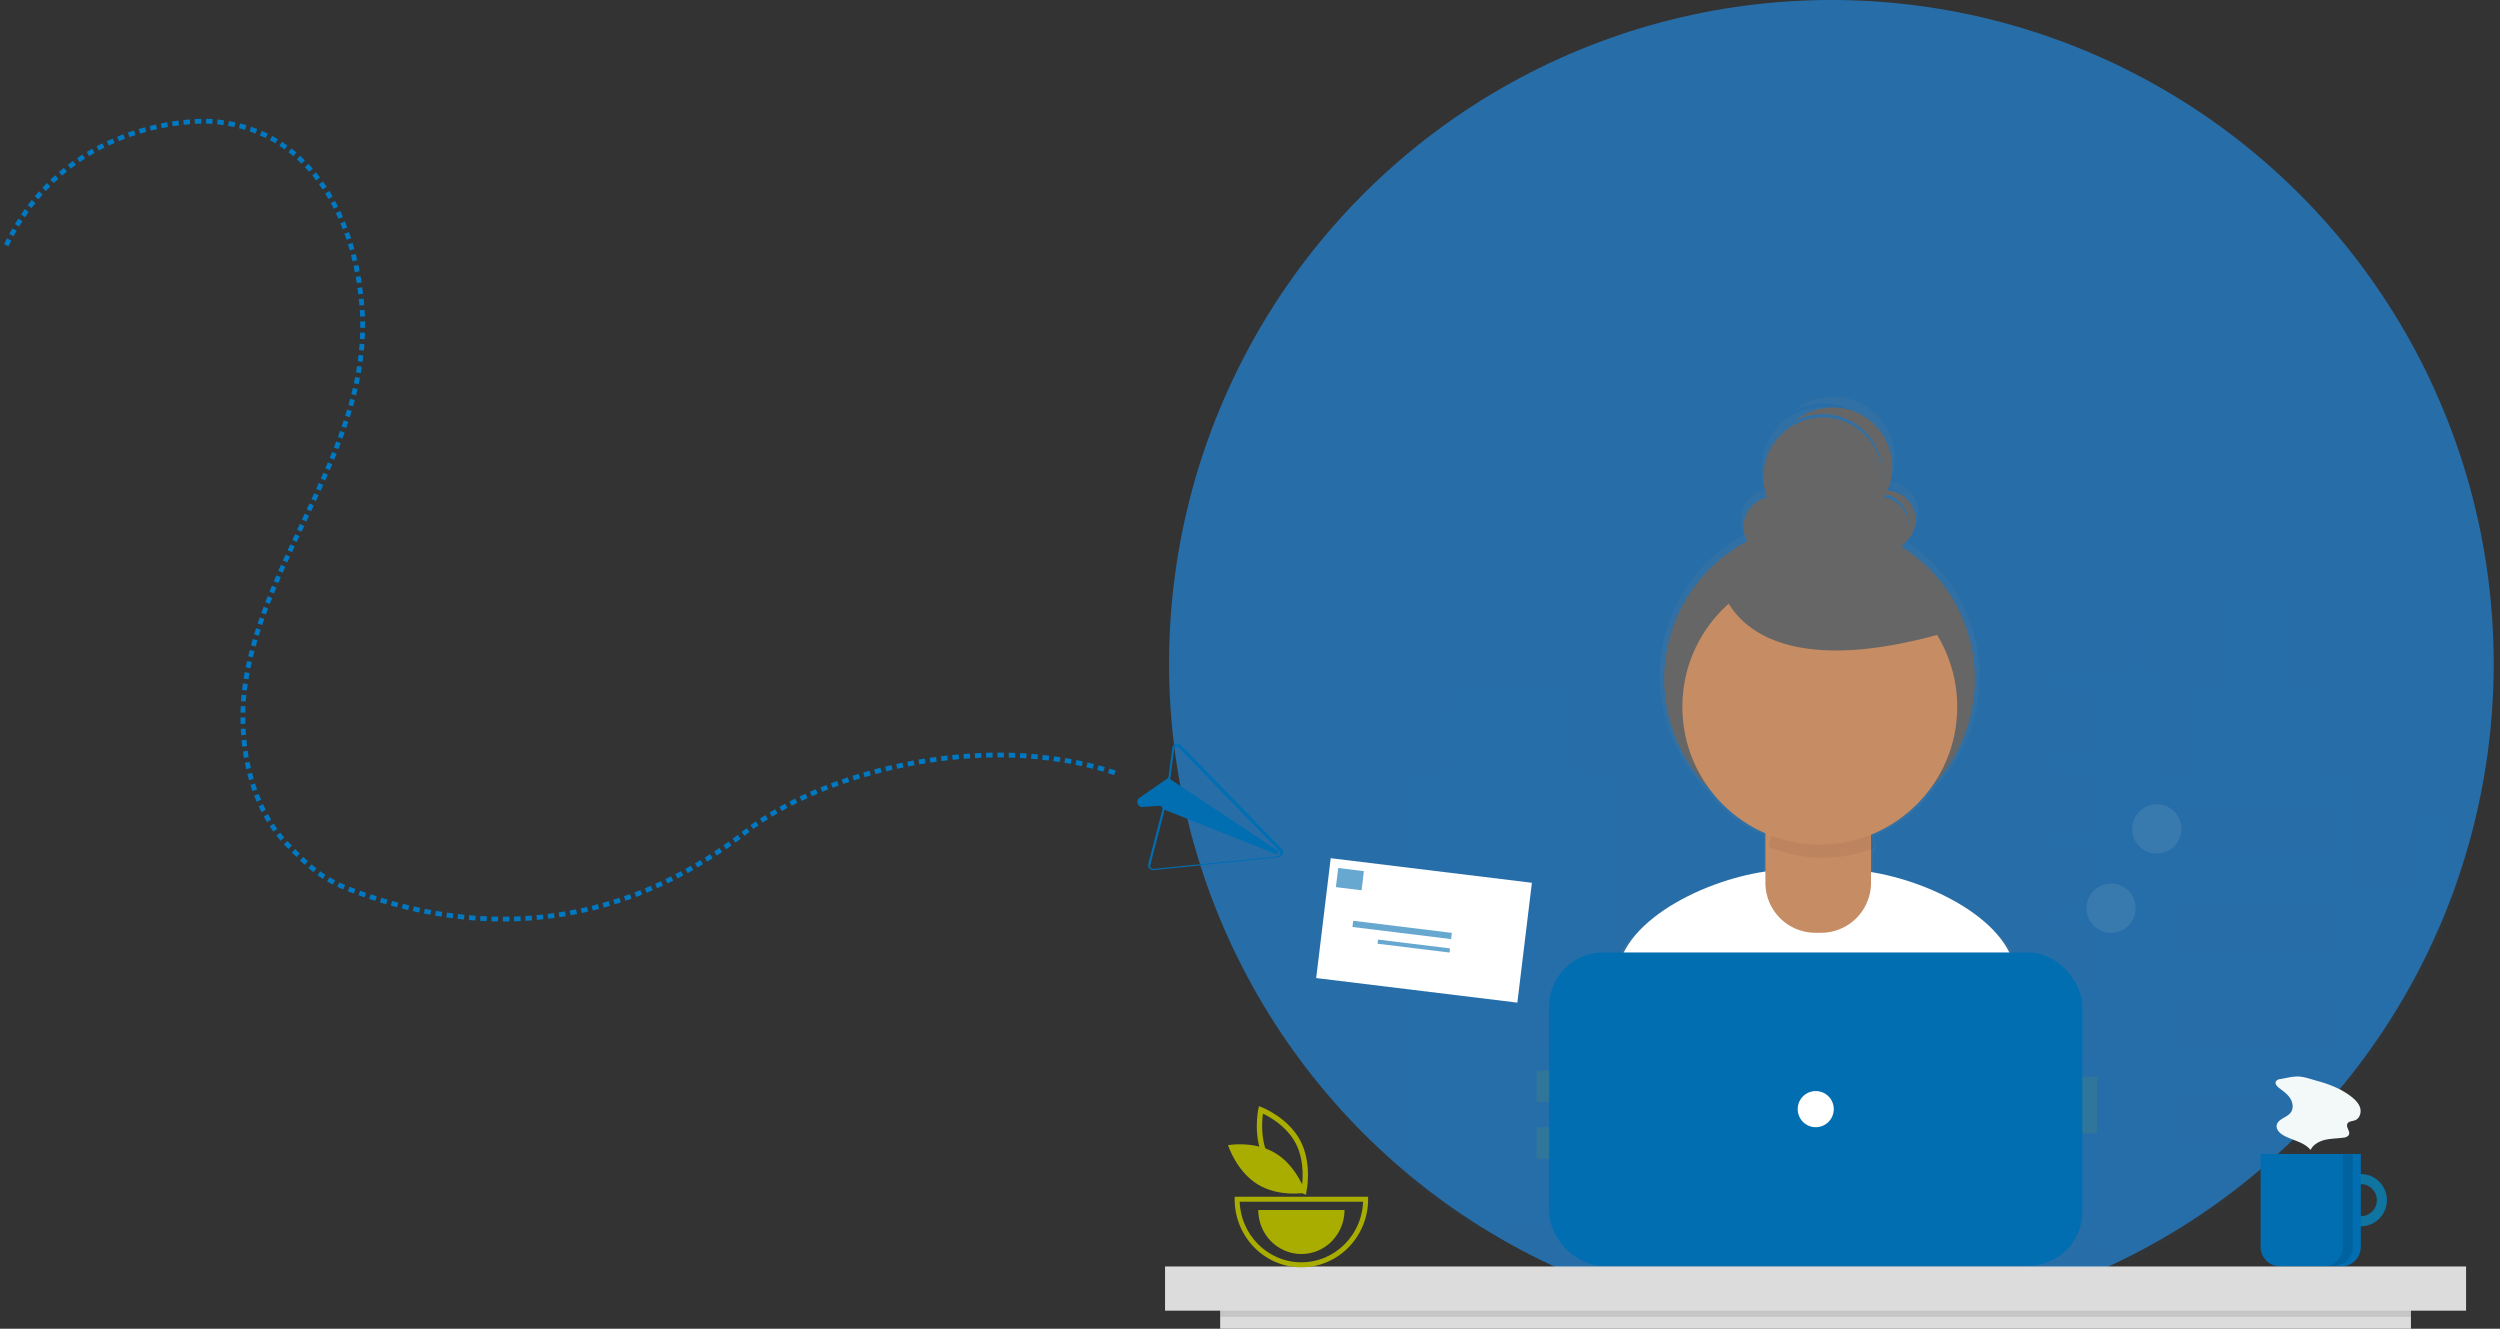<svg width="397" height="211" viewBox="0 0 397 211" xmlns="http://www.w3.org/2000/svg" xmlns:xlink="http://www.w3.org/1999/xlink">
    <rect x="0" y="0" width="397" height="211" fill="#333333" stroke="none"/>
    <defs>
        <linearGradient x1="0%" y1="50.5%" x2="100%" y2="50.5%" id="c">
            <stop stop-color="gray" stop-opacity=".25" offset="0%"/>
            <stop stop-color="gray" stop-opacity=".12" offset="54%"/>
            <stop stop-color="gray" stop-opacity=".1" offset="100%"/>
        </linearGradient>
        <linearGradient x1="0%" y1="49.5%" x2="100.84%" y2="49.5%" id="d">
            <stop stop-color="gray" stop-opacity=".25" offset="0%"/>
            <stop stop-color="gray" stop-opacity=".12" offset="54%"/>
            <stop stop-color="gray" stop-opacity=".1" offset="100%"/>
        </linearGradient>
        <linearGradient x1="0%" y1="50.5%" x2="100.84%" y2="50.5%" id="e">
            <stop stop-color="gray" stop-opacity=".25" offset="0%"/>
            <stop stop-color="gray" stop-opacity=".12" offset="54%"/>
            <stop stop-color="gray" stop-opacity=".1" offset="100%"/>
        </linearGradient>
        <linearGradient x1="50%" y1="100%" x2="50%" y2="0%" id="f">
            <stop stop-color="gray" stop-opacity=".25" offset="0%"/>
            <stop stop-color="gray" stop-opacity=".12" offset="53.514%"/>
            <stop stop-color="gray" stop-opacity=".1" offset="100%"/>
        </linearGradient>
        <ellipse id="a" cx="105.176" cy="105.391" rx="105.176" ry="105.391"/>
    </defs>
    <g fill="none" fill-rule="evenodd">
        <g transform="translate(185.648)">
            <mask id="b" fill="#fff">
                <use xlink:href="#a"/>
            </mask>
            <use fill="#276EA9" fill-rule="nonzero" opacity=".083" xlink:href="#a"/>
            <g mask="url(#b)">
                <g transform="translate(-253.079 54.223)">
                    <path fill="#276EA9" fill-rule="nonzero" opacity=".103" d="M245.714 85.752V70.419h-9.03v15.333h-10.695V62.033h-7.842V44.305h-6.417V26.097h-13.308v18.208h-6.417v17.728H184.4V40.711h-4.277V29.93h-2.615v10.78h-15.21v68.042h-11.644v-7.188h-7.13v7.188H131.88v-23h-20.914V70.419h-9.03v15.333h-.476v29.468h-9.506V97.97H80.547v17.25h-9.506V62.033h-7.367V44.305H36.582v17.728h-7.13v93.676H256.408V85.752z"/>
                    <path fill="#69A244" fill-rule="nonzero" opacity=".4" d="M74.497 120.914h23.389v2.61H74.497zM74.497 125.263h23.389v2.61H74.497zM74.497 129.613h23.389v2.61H74.497z"/>
                    <path fill="#276EA9" fill-rule="nonzero" opacity=".053" d="M135.134 122.654h23.389v2.61h-23.389zM135.134 127.003h23.389v2.61h-23.389zM135.134 131.352h23.389v2.61h-23.389z"/>
                    <path fill="#69A244" fill-rule="nonzero" opacity=".4" d="M74.497 133.962h23.389v2.61H74.497zM74.497 138.311h23.389v2.61H74.497zM74.497 142.661h23.389v2.61H74.497z"/>
                    <path fill="#276EA9" fill-rule="nonzero" opacity=".067" d="M106.548 91.338h6.064v8.699h-6.064zM126.472 100.036h-6.064v-8.699h6.064z"/>
                    <path fill="#69A244" fill-rule="nonzero" opacity=".4" d="M106.548 104.386h6.064v8.699h-6.064z"/>
                    <path fill="#276EA9" fill-rule="nonzero" opacity=".067" d="M126.472 113.085h-6.064v-8.7h6.064z"/>
                    <path fill="#69A244" fill-rule="nonzero" opacity=".4" d="M106.548 117.434h6.064v8.699h-6.064z"/>
                    <path fill="#276EA9" fill-rule="nonzero" opacity=".067" d="M126.472 126.133h-6.064v-8.699h6.064z"/>
                    <path fill="#69A244" fill-rule="nonzero" opacity=".4" d="M106.548 131.352h6.064v8.699h-6.064zM126.472 140.052h-6.064v-8.7h6.064z"/>
                    <path fill="#276EA9" fill-rule="nonzero" opacity=".053" d="M161.988 46.104h8.662v11.308h-8.662zM161.988 61.762h8.662V73.07h-8.662zM161.988 78.29h8.662v11.308h-8.662zM161.988 93.078h8.662v11.308h-8.662zM161.988 109.605h8.662v11.308h-8.662zM161.988 125.263h8.662v11.308h-8.662zM188.841 68.721h32.051v9.569h-32.051zM189.708 88.728h32.051v9.569h-32.051zM189.708 108.735h32.051v9.569h-32.051zM189.708 128.743h32.051v9.569h-32.051z"/>
                    <path fill="#276EA9" fill-rule="nonzero" opacity=".059" d="M245.147 91.338h11.261v13.918h-11.261zM245.147 111.345h11.261v13.918h-11.261zM245.147 131.352h11.261v13.918h-11.261z"/>
                    <path d="m124.014 111.242-.283.221c.104-.058.2-.133.283-.221z" fill="#69A244" fill-rule="nonzero"/>
                    <path d="m124.014 111.242-.283.221c.104-.058.2-.133.283-.221z" fill="#69A244" fill-rule="nonzero"/>
                    <path d="m124.014 111.242-.283.221c.104-.058.2-.133.283-.221z" fill="#69A244" fill-rule="nonzero"/>
                    <path fill="#69A244" fill-rule="nonzero" opacity=".05" d="m130.061 47.344 2.982.585z"/>
                    <circle fill="#F2F2F2" fill-rule="nonzero" transform="rotate(-25.74 111.878 106.978)" cx="111.878" cy="106.978" r="1"/>
                </g>
                <g transform="translate(15.352 75)">
                    <path fill="#276EA9" fill-rule="nonzero" opacity=".097" d="M188.801 54.196h-6.924v11.83h-8.198v-18.3h-6.013V34.048h-4.92V20h-10.203v14.048h-4.919v13.678h-5.83v-16.45h-3.28v-8.319h-2.004v8.318h-11.66v52.496h-8.929v-5.545h-5.466v5.545h-8.927V66.026H85.494v-11.83h-6.923v11.83h-.365v22.736h-7.288v-13.31h-8.745v13.31h-7.288V47.726h-5.648V34.048H28.466v13.678H23V120h101.849l17.814 7.758h55.206L197 66.026h-8.199z"/>
                    <path fill="#276EA9" fill-rule="nonzero" opacity=".049" d="M26 52h8v5h-8zM51 57h-8v-5h8zM26 60h8v5h-8zM51 65h-8v-5h8zM26 70h8v5h-8zM51 75h-8v-5h8zM26 78h8v5h-8zM51 83h-8v-5h8zM26 86h8v5h-8zM51 91h-8v-5h8zM26 95h8v5h-8z"/>
                    <path fill="#69A244" fill-rule="nonzero" opacity=".151" d="M51 100h-8v-5h8z"/>
                    <path fill="#276EA9" fill-rule="nonzero" opacity=".049" d="M26 104h8v5h-8z"/>
                    <path fill="#69A244" fill-rule="nonzero" opacity=".151" d="M51 109h-8v-5h8z"/>
                    <path fill="#69A244" fill-rule="nonzero" opacity=".4" d="M57 93h18v2H57zM57 96h18v2H57zM57 100h18v2H57zM104 94h18v2h-18zM104 98h18v2h-18zM104 101h18v2h-18zM57 103h18v2H57zM57 107h18v2H57z"/>
                    <path fill="#69A244" fill-rule="nonzero" opacity=".151" d="M57 110h18v2H57zM82 70h5v7h-5zM97 77h-5v-7h5zM82 80h5v7h-5zM97 87h-5v-7h5zM82 90h5v7h-5zM97 97h-5v-7h5zM82 101h5v7h-5zM97 108h-5v-7h5z"/>
                    <path fill="#276EA9" fill-rule="nonzero" opacity=".082" d="M125 35h7v9h-7zM125 48h7v9h-7zM125 60h7v9h-7zM125 72h7v9h-7zM125 84h7v9h-7z"/>
                    <path fill="#69A244" fill-rule="nonzero" opacity=".151" d="M125 96h7v9h-7z"/>
                    <path fill="#276EA9" fill-rule="nonzero" opacity=".082" d="M145 53h25v7h-25zM145 69h25v7h-25zM145 84h25v7h-25zM145 99h25v7h-25z"/>
                    <path fill="#276EA9" fill-rule="nonzero" opacity=".049" d="M28 38h3v7h-3z"/>
                    <path fill="#69A244" fill-rule="nonzero" opacity=".151" d="M188 70h9v11h-9zM188 86h9v11h-9zM188 101h9v11h-9z"/>
                    <path d="m95.05 85.957-.1.087a.439.439 0 0 0 .1-.087z" fill="url(#c)" fill-rule="nonzero"/>
                    <path d="m95.05 85.957-.1.087a.439.439 0 0 0 .1-.087z" fill="url(#d)" fill-rule="nonzero"/>
                    <path d="m95.05 85.957-.1.087a.439.439 0 0 0 .1-.087z" fill="url(#e)" fill-rule="nonzero"/>
                    <path fill="#000" fill-rule="nonzero" opacity=".05" d="m99.778 36.604 2.284.449z"/>
                    <circle fill="#F2F2F2" fill-rule="nonzero" transform="rotate(-25.74 85.848 82.428)" cx="85.848" cy="82.428" r="1"/>
                </g>
            </g>
        </g>
        <g transform="translate(246 63)" fill-rule="nonzero">
            <path d="M74.703 90.965c-2.143-7.797-14.045-13.543-23.331-15.026v-3.746c.171-.064.342-.13.512-.197a8.29 8.29 0 0 0-.446-2.195 22.547 22.547 0 0 0 9.875-7.827 25.48 25.48 0 0 0-5.015-39.23 4.997 4.997 0 0 0 2.185-5.402 4.986 4.986 0 0 0-4.413-3.796 9.758 9.758 0 0 0-3.139-11.611 9.71 9.71 0 0 0-12.001.29 9.705 9.705 0 0 1 9.574.25 9.747 9.747 0 0 1 4.715 8.353c0 .086-.005.17-.007.255a9.743 9.743 0 0 0-6.054-8.731 9.71 9.71 0 0 0-10.419 2.014 9.758 9.758 0 0 0-2.377 10.362 4.864 4.864 0 0 0-3.404 2.756 4.881 4.881 0 0 0 .185 4.38 25.446 25.446 0 0 0-13.29 18.672 25.481 25.481 0 0 0 7.097 21.803 22.551 22.551 0 0 0 9.16 7.273v6.243c-9.385 1.343-21.744 7.196-23.904 15.185-1.881 6.962-3.89 14.607-4.89 19.096 8.567 6.032 26.544 9.574 37.81 9.574 10.704 0 28.199-3.197 36.514-8.69-.9-4.932-2.973-12.913-4.937-20.055zM57.542 18.949c0 .089-.004.177-.009.264a4.87 4.87 0 0 0-4.038-4.526c.094-.16.184-.322.27-.487a4.871 4.871 0 0 1 3.777 4.749z" fill="url(#f)"/>
            <path d="M43.107 118.005c10.4 0 27.396-3.106 35.474-8.442-.875-4.792-2.888-12.546-4.796-19.485-2.43-8.837-17.764-14.963-26.912-14.963h-8.815c-9.176 0-24.533 6.162-26.932 15.037-1.829 6.763-3.78 14.19-4.751 18.552 8.323 5.86 25.787 9.3 36.732 9.3z" fill="#FFF"/>
            <ellipse fill="#666" cx="42.94" cy="44.835" rx="24.671" ry="24.721"/>
            <path d="M36.28 62.019h12.907c1.067 0 1.931.866 1.931 1.935v13.225a7.954 7.954 0 0 1-2.322 5.619 7.922 7.922 0 0 1-5.608 2.327h-.91a7.922 7.922 0 0 1-5.607-2.327 7.954 7.954 0 0 1-2.323-5.62V63.955a1.937 1.937 0 0 1 1.931-1.935z" fill="#C68C64"/>
            <path d="M43.508 73.215c2.777.002 5.53-.53 8.108-1.565-.274-4.235-3.78-7.529-8.015-7.53h-.687c-4.16 0-7.63 3.18-8.005 7.33a21.713 21.713 0 0 0 8.599 1.765z" fill="#000" opacity=".05"/>
            <ellipse fill="#C68C64" cx="42.984" cy="49.244" rx="21.826" ry="21.871"/>
            <ellipse fill="#666" cx="35.591" cy="20.64" rx="4.724" ry="4.734"/>
            <ellipse fill="#666" cx="52.388" cy="20.64" rx="4.724" ry="4.734"/>
            <ellipse fill="#666" cx="43.465" cy="12.75" rx="9.448" ry="9.468"/>
            <path d="M53.438 14.854a4.695 4.695 0 0 0-2.636.806 4.718 4.718 0 0 1 5.804 2.323 4.737 4.737 0 0 1-1.581 6.06 4.732 4.732 0 0 0 3.068-5.264 4.724 4.724 0 0 0-4.655-3.925z" fill="#666"/>
            <path d="M45.04 1.705a9.398 9.398 0 0 0-6.01 2.161 9.436 9.436 0 0 1 12.292 3.1 9.48 9.48 0 0 1-1.848 12.565 9.474 9.474 0 0 0 4.734-10.65 9.45 9.45 0 0 0-9.168-7.176zM27.193 29.582s2.624 17.357 35.694 7.89L46.614 23.27l-19.421 6.312z" fill="#666"/>
            <rect fill="#006EB1" y="88.248" width="84.679" height="49.763" rx="8.587"/>
            <ellipse fill="#FFF" cx="42.339" cy="113.13" rx="2.865" ry="2.871"/>
            <ellipse fill="#DCDCDC" opacity=".1" cx="89.244" cy="81.224" rx="3.909" ry="3.917"/>
            <ellipse fill="#DCDCDC" opacity=".1" cx="96.503" cy="68.634" rx="3.909" ry="3.917"/>
        </g>
        <path d="M374.899 186.438a4.143 4.143 0 0 0-4.138 4.147 4.143 4.143 0 0 0 4.138 4.146 4.143 4.143 0 0 0 4.138-4.146c0-1.1-.436-2.155-1.212-2.933a4.134 4.134 0 0 0-2.926-1.214zm0 6.698a2.547 2.547 0 0 1-2.353-1.575 2.556 2.556 0 0 1 .552-2.781 2.543 2.543 0 0 1 2.776-.553 2.552 2.552 0 0 1 1.572 2.358 2.55 2.55 0 0 1-2.547 2.551z" fill="#006EB1" fill-rule="nonzero"/>
        <g fill-rule="nonzero">
            <path d="M370.76 190.585a4.143 4.143 0 0 0 4.139 4.146 4.143 4.143 0 0 0 4.138-4.146c0-1.1-.436-2.155-1.212-2.933a4.134 4.134 0 0 0-2.926-1.214 4.143 4.143 0 0 0-4.138 4.147zm4.139 2.551a2.547 2.547 0 0 1-2.353-1.575 2.556 2.556 0 0 1 .552-2.781 2.543 2.543 0 0 1 2.776-.553 2.552 2.552 0 0 1 1.572 2.358 2.55 2.55 0 0 1-2.547 2.551z" fill="#A8AD00" opacity=".1"/>
            <path d="M358.982 183.248h15.917v14.737a3.123 3.123 0 0 1-3.12 3.126h-9.677c-1.723 0-3.12-1.4-3.12-3.126v-14.737z" fill="#006EB1"/>
            <path d="M372.034 183.248V198c0 1.718-1.39 3.11-3.104 3.11h1.592a3.107 3.107 0 0 0 3.104-3.11v-14.753h-1.592z" fill="#000" opacity=".1"/>
            <path d="M362.123 171.357a.929.929 0 0 0-.703.357c-.209.38.17.807.515 1.068.638.481 1.31.954 1.744 1.626.433.672.57 1.61.095 2.254-.618.841-2.095 1.022-2.238 2.057-.091.665.482 1.232 1.063 1.565 1.433.823 3.282 1.042 4.32 2.33.43-.885 1.39-1.397 2.349-1.615.957-.219 1.953-.202 2.924-.35a1.01 1.01 0 0 0 .807-.43c.271-.552-.503-1.214-.236-1.768.204-.422.8-.389 1.237-.558.71-.275 1.002-1.19.8-1.926-.2-.735-.77-1.31-1.368-1.782-1.613-1.27-3.553-2.016-5.514-2.554-.913-.25-1.984-.641-2.931-.68-.915-.036-1.959.25-2.864.406z" fill="#F3F8F9"/>
        </g>
        <path fill="#DCDCDC" fill-rule="nonzero" d="M185.008 201.111h206.603v7.018H185.008zM193.762 208.129h189.095V211H193.762z"/>
        <path fill="#000" fill-rule="nonzero" opacity=".1" d="M193.762 208.129h189.095v1H193.762z"/>
        <g fill-rule="nonzero">
            <path d="m207.178 189.376-.185-.07c-.04-.016-4.08-1.595-5.972-5.175-1.892-3.58-.966-7.892-.956-7.935l.043-.196.185.07c.04.016 4.08 1.595 5.972 5.176 1.893 3.58.966 7.891.956 7.934l-.043.196zm-5.854-5.412c1.6 3.027 4.792 4.579 5.6 4.933.154-.884.637-4.46-.962-7.485-1.598-3.024-4.791-4.578-5.6-4.933-.154.885-.636 4.461.962 7.485z" stroke="#A8AD00" stroke-width=".5" fill="#A8AD00"/>
            <path d="M202.613 183.172c3.4 2.088 4.71 6.234 4.71 6.234s-4.204.762-7.604-1.326c-3.4-2.087-4.71-6.233-4.71-6.233s4.203-.762 7.604 1.325z" fill="#A8AD00"/>
            <path d="M206.66 201c-5.713-.007-10.342-4.73-10.349-10.558v-.149h20.697v.149c-.006 5.828-4.635 10.551-10.348 10.558zm-10.056-10.41c.08 5.609 4.558 10.113 10.056 10.113 5.497 0 9.976-4.504 10.056-10.113h-20.112z" stroke="#A8AD00" stroke-width=".5"/>
            <path d="M206.66 199.141c3.783 0 6.85-3.129 6.85-6.99h-13.7c0 3.861 3.067 6.99 6.85 6.99z" fill="#A8AD00"/>
        </g>
        <path d="m187.52 118.32 15.814 16.272.206.212a.798.798 0 0 1-.493 1.351l-19.846 2.017a.8.8 0 0 1-.685-.274.792.792 0 0 1-.167-.719l2.233-8.608a.48.48 0 0 0-.492-.6l-2.63.167a.78.78 0 0 1-.803-.528l-.002-.006a.781.781 0 0 1 .302-.917l4.407-3.05a.489.489 0 0 0 .137-.144.52.52 0 0 0 .065-.189l.589-4.529a.8.8 0 0 1 1.365-.455zm-1.078.74-.582 4.502a.782.782 0 0 1-.04.17l17.006 11.306a.318.318 0 0 1-.297.558l-17.626-7.019a.76.76 0 0 1-.024.26l-2.213 8.555a.476.476 0 0 0 .508.593l19.716-1.993a.477.477 0 0 0 .293-.806l-.21-.215-15.716-16.181a.477.477 0 0 0-.815.27z" fill="#006EB1" fill-rule="nonzero"/>
        <path d="M1 38.94c9.418-19.686 29.805-19.8 32.146-19.686 15.451.757 23.314 14.467 24.359 29.891 1.443 21.3-15.162 38.458-18.478 58.894-1.435 8.84.378 19.758 6.65 26.112 3.282 3.325 5.244 5.335 9.952 7.127 24.985 9.508 46.537 3.578 62.98-9.32 11.403-8.944 37.26-16.322 58.527-9.215" stroke="#0079C2" stroke-width=".768" stroke-dasharray="1.024,0.768"/>
        <g fill-rule="nonzero">
            <path fill="#FFF" d="m209.01 155.317 2.308-19.033 31.946 3.902-2.309 19.032z"/>
            <g opacity=".6" fill="#006EB1">
                <path d="m216.22 141.377-4.08-.5.368-3.041 4.08.5zM230.438 149.128l-15.669-1.922.12-.986 15.668 1.921zM230.181 151.265l-11.425-1.401.08-.659 11.425 1.401z"/>
            </g>
        </g>
    </g>
</svg>
